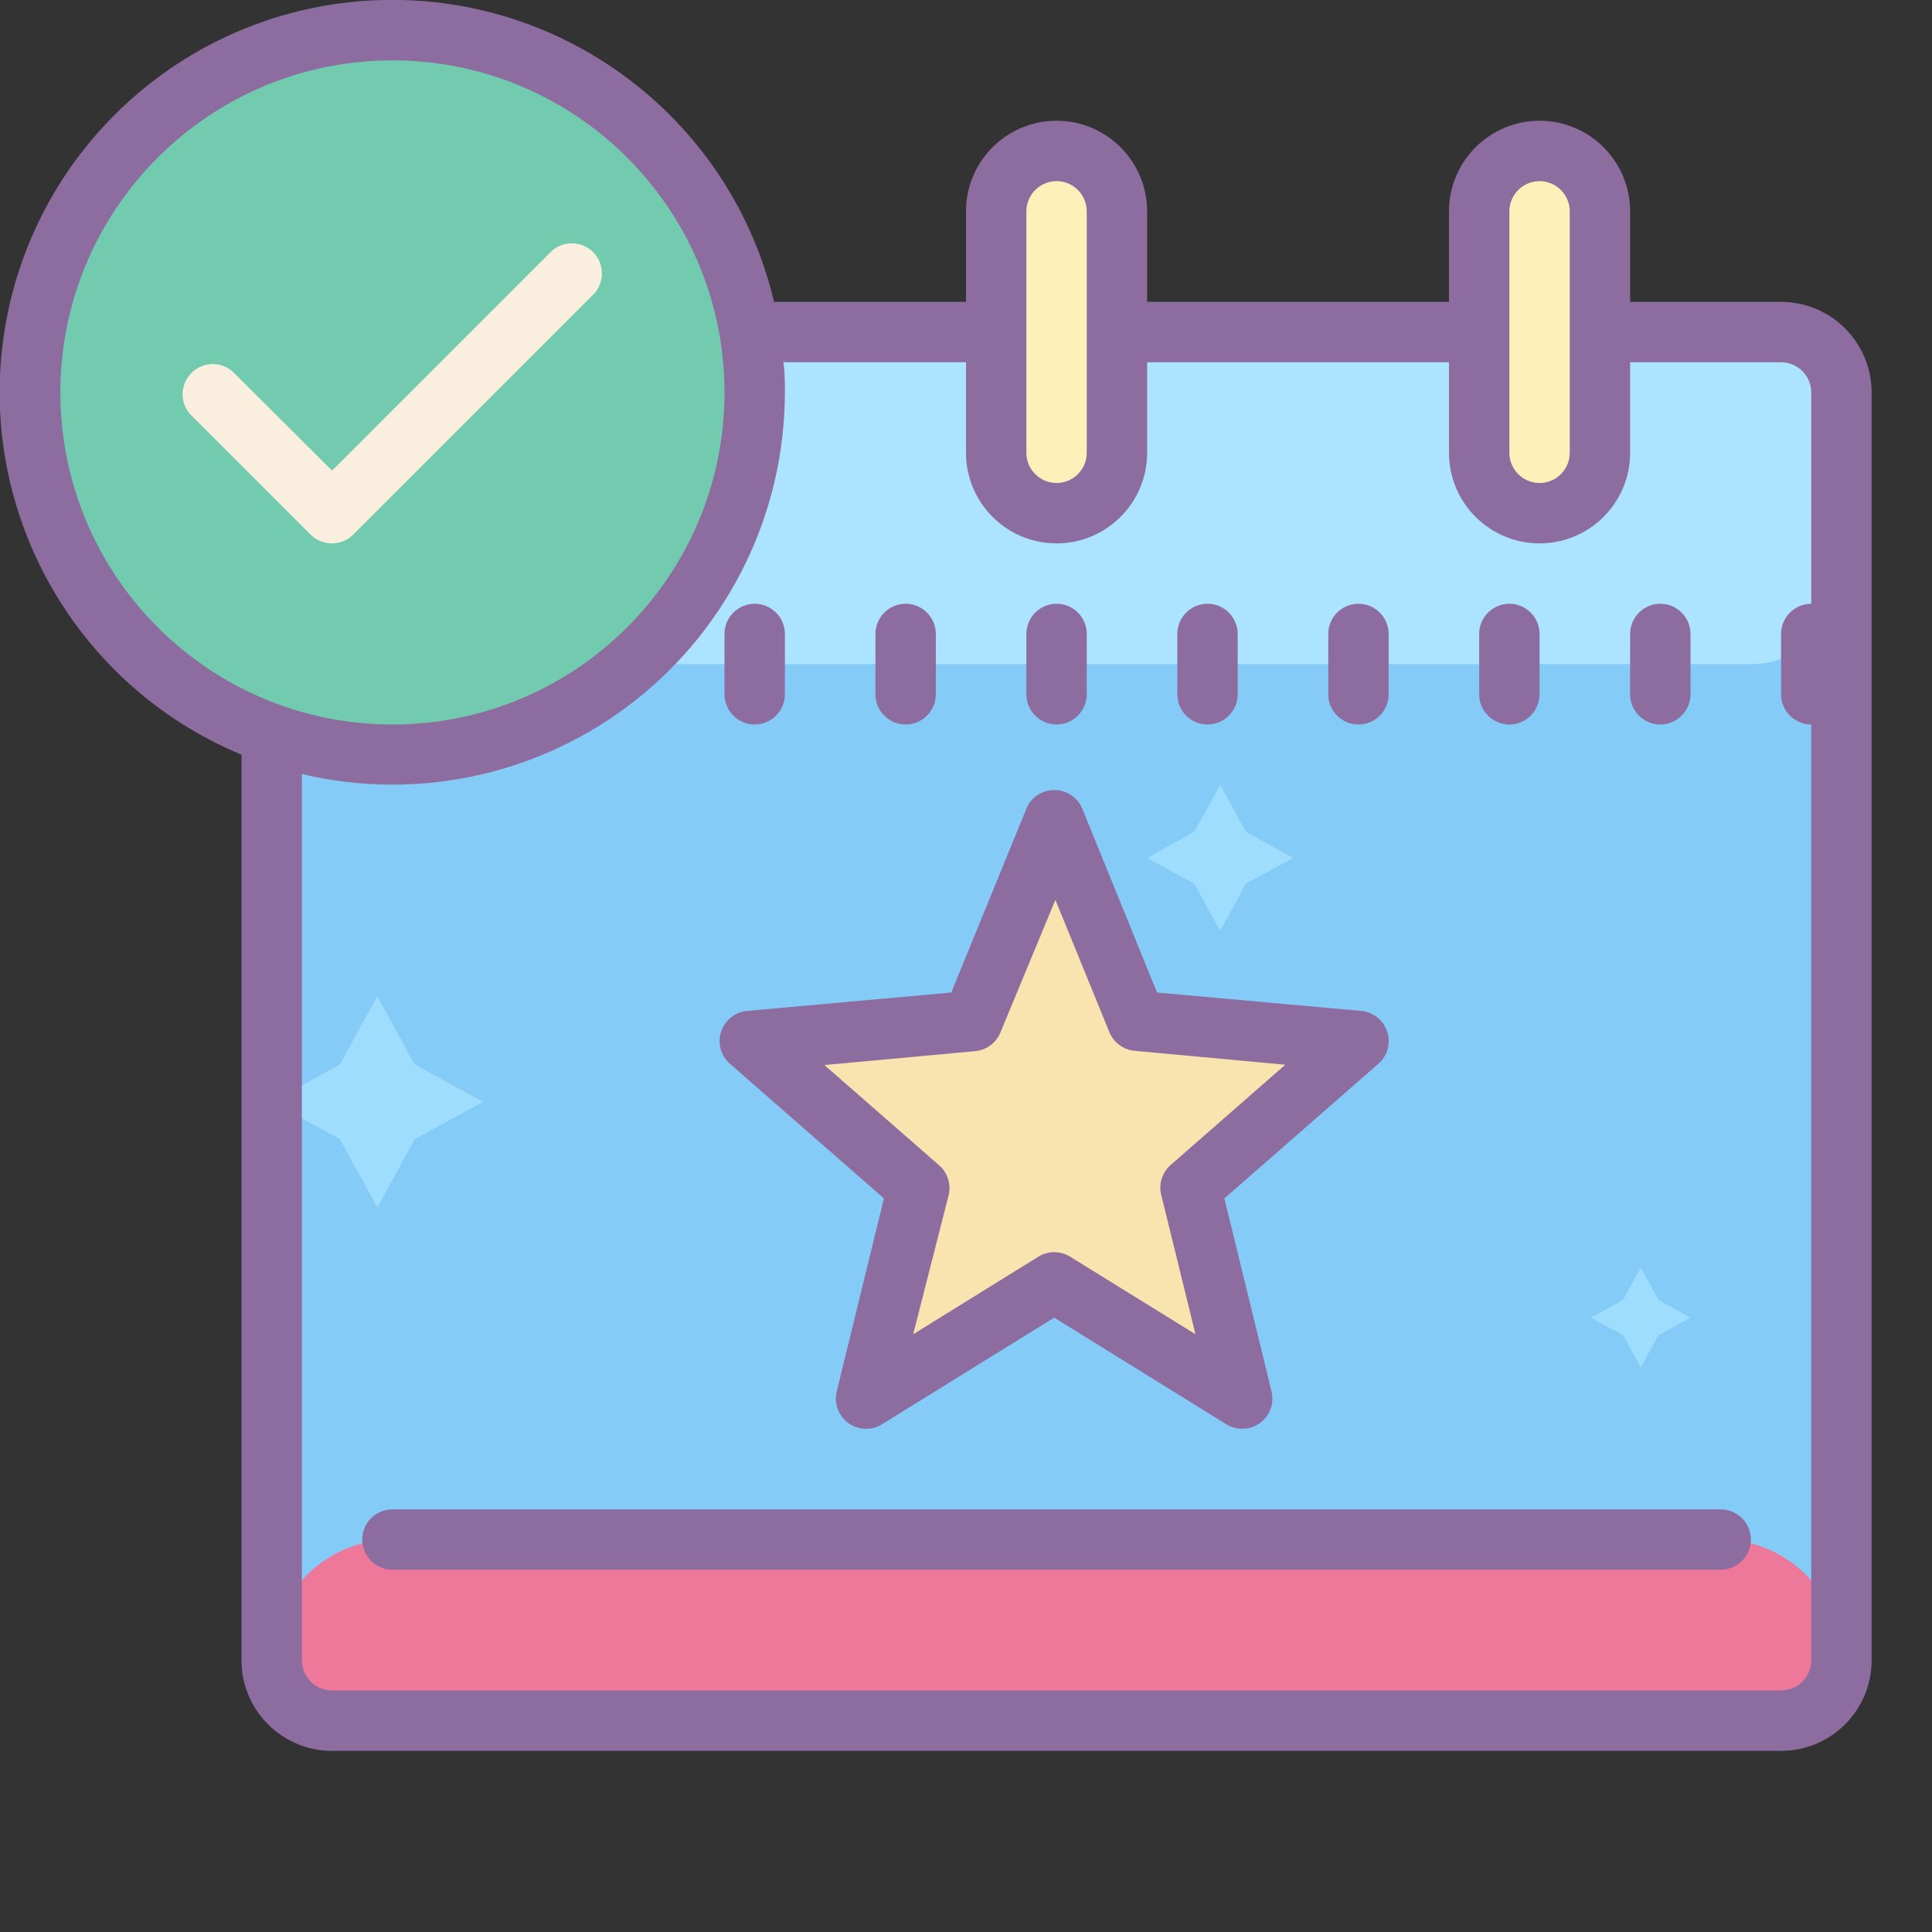 <svg xmlns="http://www.w3.org/2000/svg" xmlns:xlink="http://www.w3.org/1999/xlink" viewBox="0 0 64 64" version="1.1" width="50" height="50" style="fill: rgb(0, 0, 0);">
<rect x="0" y="0" width="64" height="64" fill="#333333" stroke="none"/>
<g id="surface1">
<path style=" fill:#85CBF8;" d="M 9 11 L 61 11 L 61 57 L 9 57 Z "/>
<path style=" fill:#ED7899;" d="M 13 51 L 57 51 C 59.211 51 61 52.789 61 55 L 61 56 C 61 56.551 60.551 57 60 57 L 10 57 C 9.449 57 9 56.551 9 56 L 9 55 C 9 52.789 10.789 51 13 51 Z "/>
<path style=" fill:#ACE3FF;" d="M 12 11 L 58 11 C 59.656 11 61 12.344 61 14 L 61 19 C 61 20.656 59.656 22 58 22 L 12 22 C 10.344 22 9 20.656 9 19 L 9 14 C 9 12.344 10.344 11 12 11 Z "/>
<path style=" fill:#FFEFB8;" d="M 35 5 C 36.105 5 37 5.895 37 7 L 37 15 C 37 16.105 36.105 17 35 17 C 33.895 17 33 16.105 33 15 L 33 7 C 33 5.895 33.895 5 35 5 Z "/>
<path style=" fill:#FFEFB8;" d="M 51 5 C 52.105 5 53 5.895 53 7 L 53 15 C 53 16.105 52.105 17 51 17 C 49.895 17 49 16.105 49 15 L 49 7 C 49 5.895 49.895 5 51 5 Z "/>
<path style=" fill:#9FDDFF;" d="M 12.5 33 L 13.738 35.262 L 16 36.5 L 13.738 37.738 L 12.5 40 L 11.262 37.738 L 9 36.5 L 11.262 35.262 Z "/>
<path style=" fill:#9FDDFF;" d="M 40.422 26 L 41.27 27.559 L 42.84 28.422 L 41.27 29.27 L 40.422 30.84 L 39.559 29.27 L 38 28.422 L 39.559 27.559 Z "/>
<path style=" fill:#9FDDFF;" d="M 54.352 42 L 54.941 43.059 L 56 43.648 L 54.941 44.23 L 54.352 45.301 L 53.77 44.23 L 52.699 43.648 L 53.77 43.059 Z "/>
<path style=" fill:#F9E3AE;" d="M 34.922 27.172 L 37.641 33.82 L 45 34.488 L 39.441 39.352 L 41.148 46.328 L 34.922 42.48 L 28.699 46.328 L 30.41 39.352 L 24.852 34.488 L 32.211 33.82 Z "/>
<path style=" fill:#72CAAF;" d="M 25 13 C 25 19.629 19.629 25 13 25 C 6.371 25 1 19.629 1 13 C 1 6.371 6.371 1 13 1 C 19.629 1 25 6.371 25 13 Z "/>
<path style=" fill:#8D6C9F;" d="M 25 24 C 24.449 24 24 23.551 24 23 L 24 21 C 24 20.449 24.449 20 25 20 C 25.551 20 26 20.449 26 21 L 26 23 C 26 23.551 25.551 24 25 24 Z "/>
<path style=" fill:#8D6C9F;" d="M 30 24 C 29.449 24 29 23.551 29 23 L 29 21 C 29 20.449 29.449 20 30 20 C 30.551 20 31 20.449 31 21 L 31 23 C 31 23.551 30.551 24 30 24 Z "/>
<path style=" fill:#8D6C9F;" d="M 35 24 C 34.449 24 34 23.551 34 23 L 34 21 C 34 20.449 34.449 20 35 20 C 35.551 20 36 20.449 36 21 L 36 23 C 36 23.551 35.551 24 35 24 Z "/>
<path style=" fill:#8D6C9F;" d="M 40 24 C 39.449 24 39 23.551 39 23 L 39 21 C 39 20.449 39.449 20 40 20 C 40.551 20 41 20.449 41 21 L 41 23 C 41 23.551 40.551 24 40 24 Z "/>
<path style=" fill:#8D6C9F;" d="M 45 24 C 44.449 24 44 23.551 44 23 L 44 21 C 44 20.449 44.449 20 45 20 C 45.551 20 46 20.449 46 21 L 46 23 C 46 23.551 45.551 24 45 24 Z "/>
<path style=" fill:#8D6C9F;" d="M 50 24 C 49.449 24 49 23.551 49 23 L 49 21 C 49 20.449 49.449 20 50 20 C 50.551 20 51 20.449 51 21 L 51 23 C 51 23.551 50.551 24 50 24 Z "/>
<path style=" fill:#8D6C9F;" d="M 55 24 C 54.449 24 54 23.551 54 23 L 54 21 C 54 20.449 54.449 20 55 20 C 55.551 20 56 20.449 56 21 L 56 23 C 56 23.551 55.551 24 55 24 Z "/>
<path style=" fill:#8D6C9F;" d="M 57 52 L 13 52 C 12.449 52 12 51.551 12 51 C 12 50.449 12.449 50 13 50 L 57 50 C 57.551 50 58 50.449 58 51 C 58 51.551 57.551 52 57 52 Z "/>
<path style=" fill:#8D6C9F;" d="M 41.148 47.328 C 40.961 47.332 40.777 47.277 40.621 47.18 L 34.922 43.648 L 29.219 47.18 C 28.875 47.395 28.434 47.379 28.102 47.141 C 27.773 46.902 27.621 46.484 27.719 46.09 L 29.281 39.699 L 24.18 35.238 C 23.879 34.977 23.762 34.559 23.887 34.176 C 24.012 33.797 24.352 33.523 24.75 33.488 L 31.512 32.879 L 34 26.789 C 34.152 26.414 34.52 26.172 34.926 26.172 C 35.332 26.172 35.695 26.414 35.852 26.789 L 38.328 32.879 L 45.09 33.488 C 45.488 33.523 45.828 33.797 45.953 34.176 C 46.078 34.559 45.961 34.977 45.66 35.238 L 40.559 39.699 L 42.121 46.09 C 42.195 46.395 42.125 46.715 41.93 46.957 C 41.73 47.203 41.434 47.34 41.121 47.328 Z M 34.922 41.48 C 35.105 41.48 35.289 41.531 35.449 41.629 L 39.602 44.199 L 38.469 39.59 C 38.375 39.227 38.496 38.84 38.781 38.59 L 42.578 35.27 L 37.578 34.809 C 37.211 34.773 36.891 34.535 36.75 34.191 L 34.961 29.809 L 33.141 34.199 C 33 34.547 32.68 34.785 32.309 34.82 L 27.309 35.281 L 31.109 38.602 C 31.395 38.848 31.512 39.234 31.422 39.602 L 30.25 44.199 L 34.398 41.629 C 34.555 41.531 34.734 41.48 34.922 41.48 Z "/>
<path style=" fill:#FAEFDE;" d="M 11 18 C 10.734 18 10.48 17.898 10.289 17.711 L 6.289 13.711 C 5.949 13.312 5.973 12.723 6.344 12.352 C 6.711 11.984 7.305 11.961 7.699 12.301 L 11 15.59 L 18.289 8.301 C 18.688 7.961 19.277 7.984 19.648 8.352 C 20.016 8.723 20.039 9.312 19.699 9.711 L 11.699 17.711 C 11.516 17.895 11.262 18 11 18 Z "/>
<path style=" fill:#8D6C9F;" d="M 59 10 L 54 10 L 54 7 C 54 5.344 52.656 4 51 4 C 49.344 4 48 5.344 48 7 L 48 10 L 38 10 L 38 7 C 38 5.344 36.656 4 35 4 C 33.344 4 32 5.344 32 7 L 32 10 L 25.641 10 C 24.227 4.023 18.82 -0.145 12.684 0 C 6.543 0.145 1.344 4.566 0.211 10.602 C -0.918 16.641 2.328 22.645 8 25 L 8 55 C 8 56.656 9.344 58 11 58 L 59 58 C 60.656 58 62 56.656 62 55 L 62 13 C 62 11.344 60.656 10 59 10 Z M 50 7 C 50 6.449 50.449 6 51 6 C 51.551 6 52 6.449 52 7 L 52 15 C 52 15.551 51.551 16 51 16 C 50.449 16 50 15.551 50 15 Z M 34 7 C 34 6.449 34.449 6 35 6 C 35.551 6 36 6.449 36 7 L 36 15 C 36 15.551 35.551 16 35 16 C 34.449 16 34 15.551 34 15 Z M 2 13 C 2 6.926 6.926 2 13 2 C 19.074 2 24 6.926 24 13 C 24 19.074 19.074 24 13 24 C 6.926 24 2 19.074 2 13 Z M 60 55 C 60 55.551 59.551 56 59 56 L 11 56 C 10.449 56 10 55.551 10 55 L 10 25.641 C 13.867 26.559 17.941 25.656 21.059 23.191 C 24.176 20.727 25.996 16.973 26 13 C 26 12.648 26 12.309 25.949 12 L 32 12 L 32 15 C 32 16.656 33.344 18 35 18 C 36.656 18 38 16.656 38 15 L 38 12 L 48 12 L 48 15 C 48 16.656 49.344 18 51 18 C 52.656 18 54 16.656 54 15 L 54 12 L 59 12 C 59.551 12 60 12.449 60 13 L 60 20 C 59.449 20 59 20.449 59 21 L 59 23 C 59 23.551 59.449 24 60 24 Z "/>
</g>
</svg>